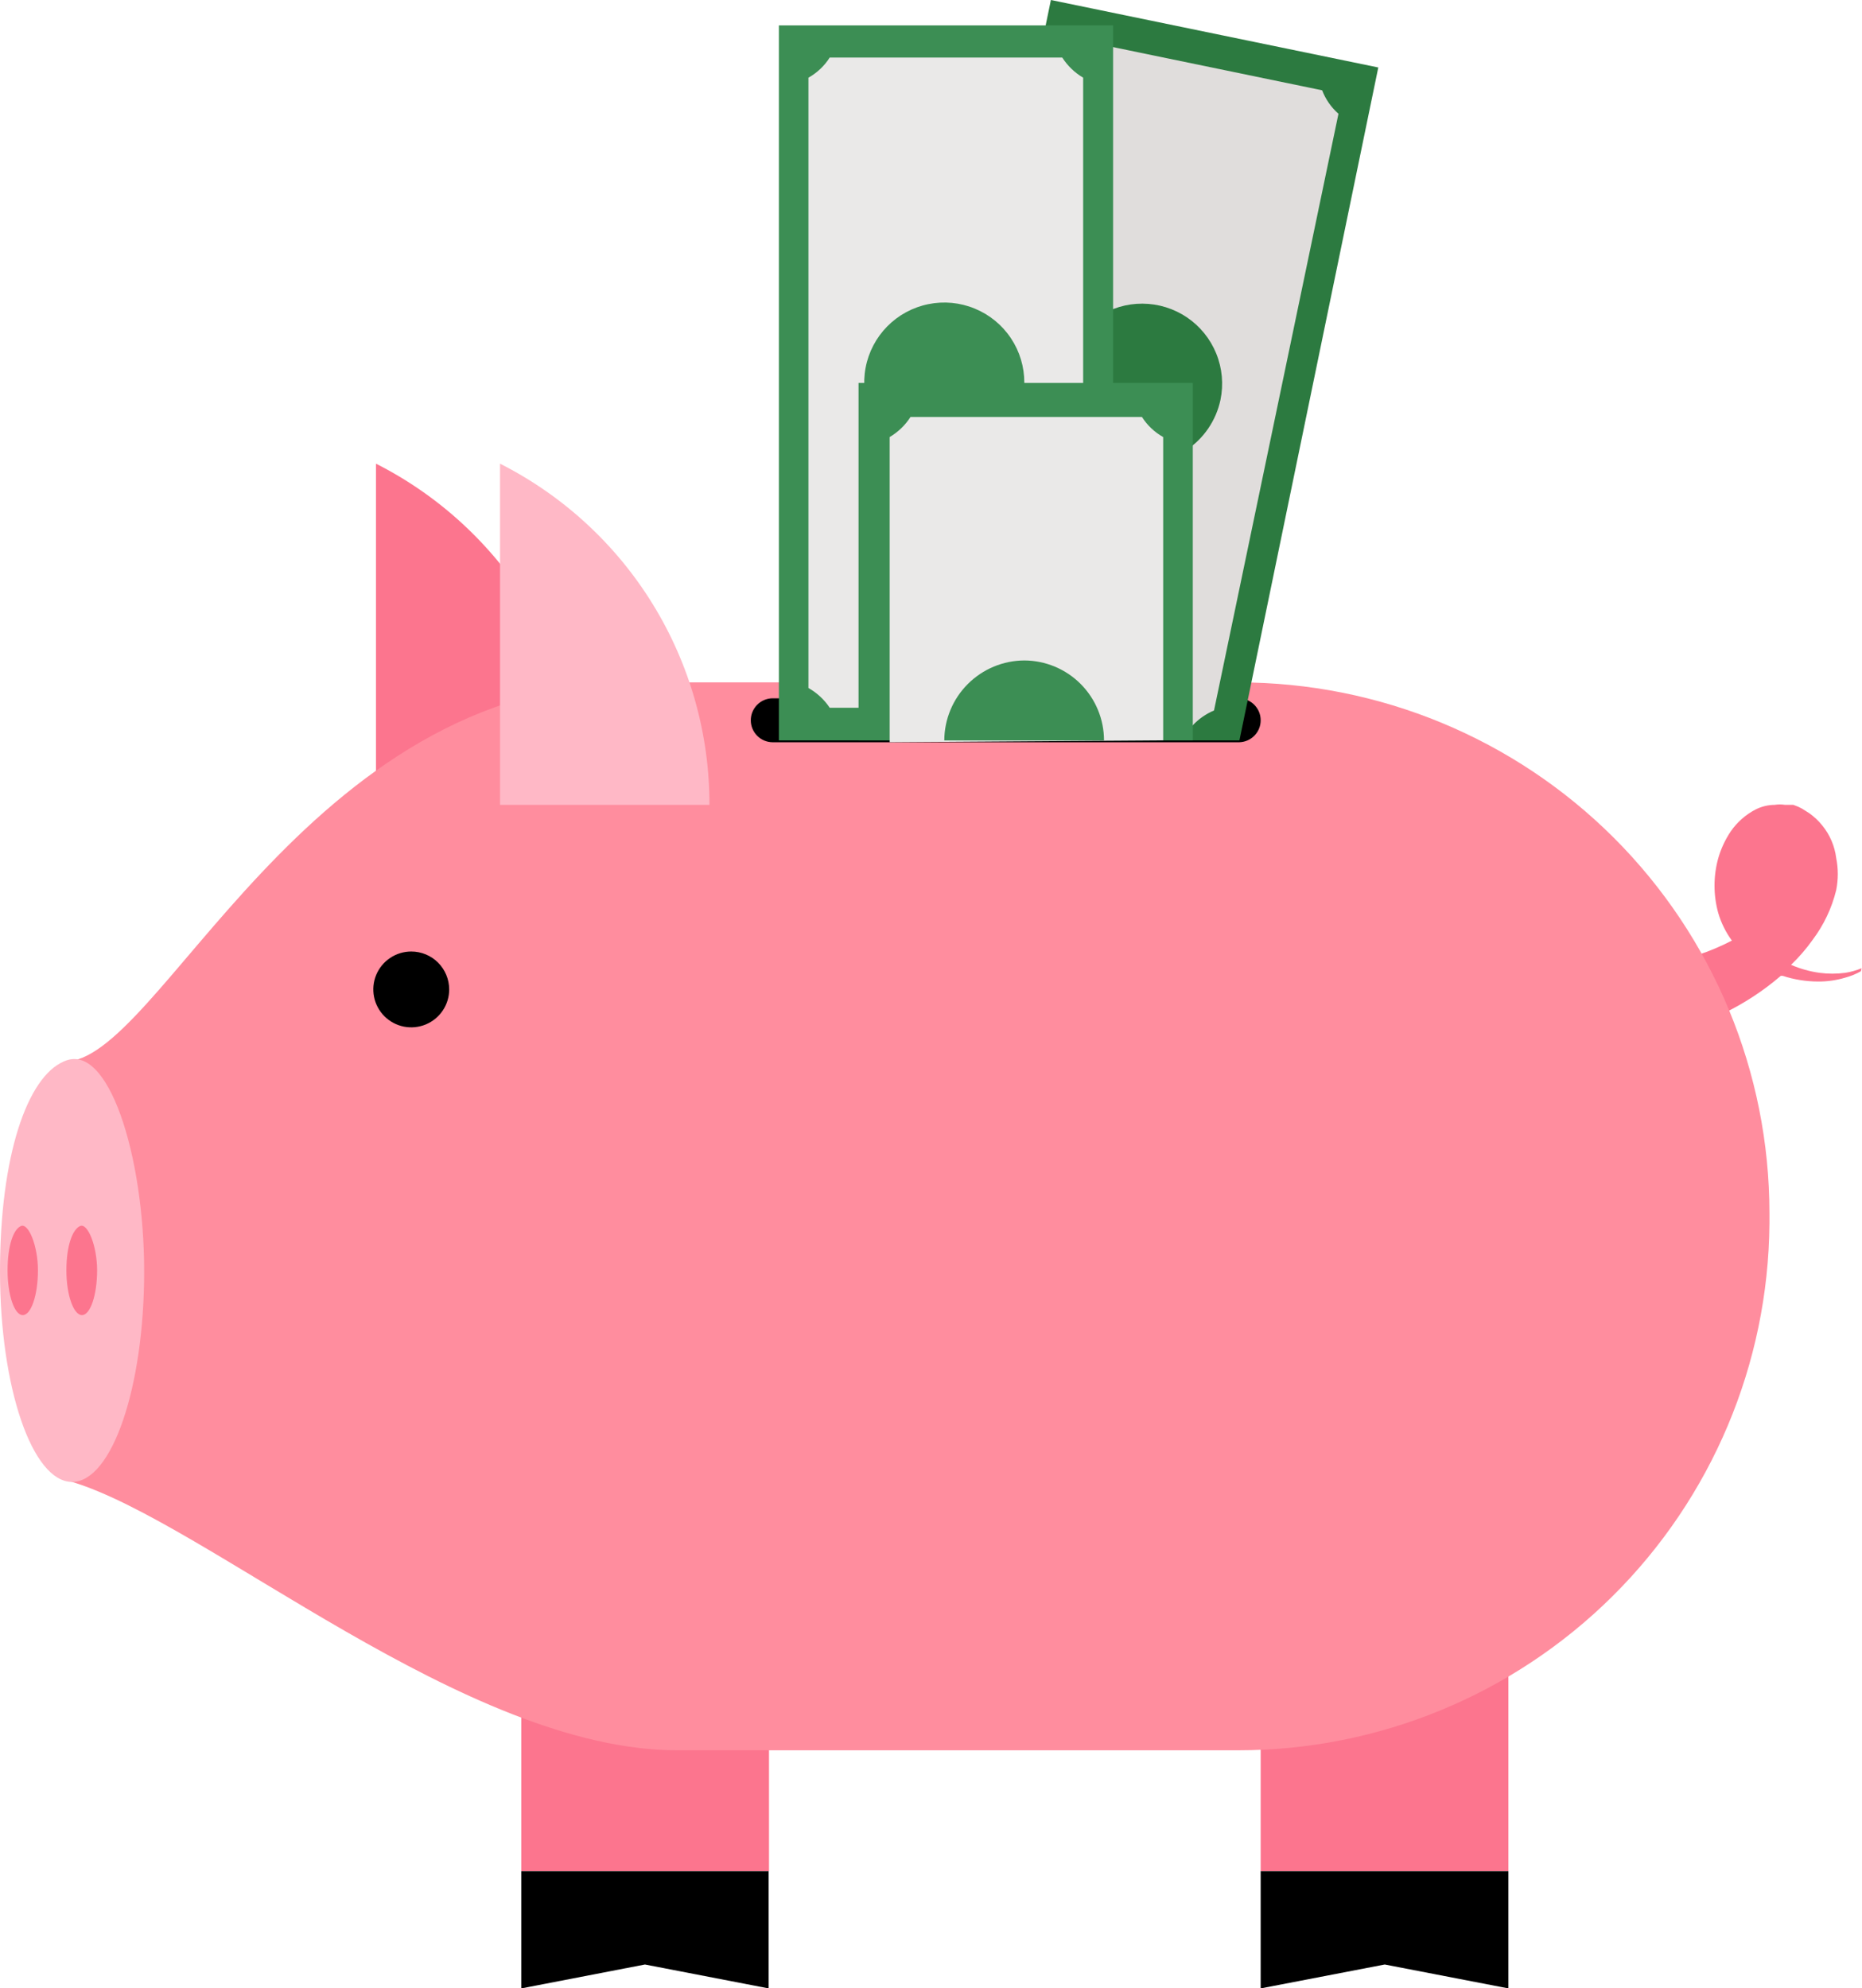 <?xml version="1.0" encoding="UTF-8"?> <svg xmlns="http://www.w3.org/2000/svg" width="59" height="63" viewBox="0 0 59 63" fill="none"> <g clip-path="url(#clip0_2200_306)"> <path d="M58.988 30.678C58.822 30.746 58.648 30.795 58.471 30.823C58.2 30.859 57.925 30.859 57.654 30.823C57.343 30.78 57.039 30.695 56.752 30.57C57.005 30.328 57.234 30.062 57.437 29.777C57.789 29.308 58.043 28.773 58.182 28.204C58.25 27.867 58.25 27.52 58.182 27.183C58.135 26.804 57.98 26.446 57.738 26.15C57.62 26.004 57.482 25.875 57.329 25.766L57.101 25.622L56.98 25.561L56.824 25.501H56.74H56.656H56.56C56.452 25.484 56.343 25.484 56.235 25.501C56.026 25.502 55.821 25.552 55.634 25.645C55.316 25.809 55.044 26.048 54.841 26.342C54.665 26.604 54.531 26.892 54.444 27.195C54.288 27.761 54.288 28.359 54.444 28.925C54.536 29.24 54.683 29.536 54.877 29.802C54.529 29.983 54.167 30.136 53.795 30.258L53.35 30.39H53.17L53.831 32.432L54.011 32.36C54.155 32.36 54.348 32.228 54.588 32.12C55.251 31.801 55.87 31.398 56.427 30.919H56.488C56.848 31.037 57.226 31.098 57.605 31.099C57.895 31.102 58.182 31.061 58.459 30.979C58.635 30.932 58.805 30.864 58.964 30.774" fill="#FC758E"></path> <path d="M55.297 27.397C55.38 27.197 55.499 27.014 55.646 26.856C55.759 26.714 55.909 26.606 56.079 26.544C56.138 26.532 56.2 26.532 56.259 26.544H56.355H56.415L56.512 26.628C56.569 26.672 56.614 26.73 56.644 26.796C56.709 26.937 56.743 27.091 56.743 27.247C56.743 27.402 56.709 27.556 56.644 27.697C56.497 28.043 56.289 28.36 56.031 28.634C55.795 28.881 55.533 29.103 55.249 29.294C55.112 29.076 55.026 28.83 54.997 28.574C54.991 28.162 55.095 27.756 55.297 27.397Z" fill="#FC758E"></path> <path d="M11.913 14.691V25.502H18.549C18.552 23.263 17.934 21.067 16.762 19.158C15.591 17.249 13.912 15.703 11.913 14.691Z" fill="#FC758E"></path> <path d="M24.367 52.504H16.517V59.29H24.367V52.504Z" fill="#FC758E"></path> <path d="M47.796 52.504H39.946V59.29H47.796V52.504Z" fill="#FC758E"></path> <path d="M39.237 55.457H21.458C14.738 55.457 6.564 48.251 2.284 46.953C-9.02539e-07 46.245 1.803 34.69 2.02 33.633C5.037 33.741 9.617 21.621 20.196 21.621H39.237C43.701 21.621 47.981 23.393 51.138 26.546C54.294 29.7 56.067 33.977 56.067 38.437V38.773C56.032 43.21 54.243 47.454 51.091 50.579C47.939 53.704 43.678 55.458 39.237 55.457Z" fill="#FF8D9E"></path> <path d="M24.355 63.001L20.436 62.244L16.517 63.001V59.289H24.355V63.001Z" fill="black"></path> <path d="M47.796 63.001L43.877 62.244L39.946 63.001V59.289H47.796V63.001Z" fill="black"></path> <path d="M14.233 31.35C14.233 31.587 14.163 31.819 14.03 32.017C13.898 32.214 13.711 32.368 13.491 32.459C13.271 32.55 13.03 32.574 12.796 32.528C12.563 32.481 12.349 32.367 12.181 32.199C12.013 32.031 11.898 31.817 11.852 31.584C11.806 31.351 11.829 31.109 11.92 30.89C12.011 30.67 12.165 30.483 12.363 30.351C12.561 30.219 12.793 30.148 13.031 30.148C13.35 30.148 13.656 30.275 13.881 30.5C14.106 30.726 14.233 31.031 14.233 31.35Z" fill="black"></path> <path d="M4.568 40.287C4.568 43.963 3.546 46.954 2.284 46.954C1.022 46.954 0 43.963 0 40.287C0 36.612 0.866 34.126 2.02 33.633C3.426 32.972 4.568 36.6 4.568 40.287Z" fill="#FFB8C6"></path> <path d="M3.077 40.252C3.077 41.033 2.861 41.669 2.597 41.669C2.332 41.669 2.104 41.033 2.104 40.252C2.104 39.471 2.296 38.955 2.536 38.847C2.777 38.739 3.077 39.471 3.077 40.252Z" fill="#FC758E"></path> <path d="M1.202 40.252C1.202 41.033 0.986 41.669 0.721 41.669C0.457 41.669 0.24 41.033 0.24 40.252C0.24 39.471 0.421 38.955 0.661 38.847C0.902 38.739 1.202 39.471 1.202 40.252Z" fill="#FC758E"></path> <path d="M15.844 14.691V25.502H22.48C22.483 23.263 21.865 21.067 20.693 19.158C19.522 17.249 17.843 15.703 15.844 14.691Z" fill="#FFB8C6"></path> <path d="M39.946 22.822C39.947 23.004 39.875 23.18 39.746 23.31C39.618 23.44 39.444 23.515 39.261 23.518H24.487C24.302 23.518 24.125 23.445 23.994 23.314C23.863 23.184 23.79 23.006 23.79 22.822C23.79 22.637 23.863 22.46 23.994 22.329C24.125 22.198 24.302 22.125 24.487 22.125H39.261C39.444 22.128 39.618 22.203 39.746 22.333C39.875 22.464 39.947 22.639 39.946 22.822Z" fill="black"></path> <path d="M39.273 23.458L43.673 2.138L33.299 0L28.731 22.185L34.886 23.458H39.273Z" fill="#2C7A40"></path> <path d="M38.468 22.511L42.411 3.605C42.181 3.402 42.003 3.147 41.894 2.861L34.681 1.371C34.463 1.591 34.195 1.756 33.9 1.852L30.053 20.758C30.283 20.96 30.46 21.216 30.57 21.502L37.783 22.992C37.974 22.785 38.208 22.621 38.468 22.511Z" fill="#E0DDDC"></path> <path d="M35.691 14.641C35.198 14.542 34.746 14.3 34.391 13.944C34.037 13.588 33.796 13.135 33.7 12.643C33.603 12.15 33.655 11.64 33.849 11.177C34.043 10.713 34.37 10.318 34.79 10.041C35.209 9.765 35.701 9.618 36.203 9.621C36.706 9.624 37.196 9.776 37.612 10.057C38.028 10.339 38.35 10.738 38.539 11.203C38.728 11.668 38.774 12.179 38.672 12.671C38.533 13.324 38.143 13.897 37.585 14.265C37.027 14.634 36.347 14.769 35.691 14.641Z" fill="#2C7A40"></path> <path d="M35.27 0.805H24.68V23.458H35.27V0.805Z" fill="#3C8E54"></path> <path d="M34.321 21.799V2.461C34.053 2.304 33.827 2.085 33.659 1.824H26.29C26.122 2.089 25.891 2.307 25.617 2.461V21.799C25.887 21.952 26.118 22.166 26.29 22.424H33.659C33.83 22.169 34.056 21.956 34.321 21.799Z" fill="#EAE9E8"></path> <path d="M29.969 14.654C29.465 14.664 28.969 14.523 28.546 14.25C28.122 13.977 27.789 13.584 27.59 13.121C27.391 12.658 27.335 12.146 27.428 11.651C27.521 11.156 27.76 10.7 28.114 10.341C28.468 9.982 28.921 9.737 29.415 9.637C29.909 9.536 30.422 9.585 30.888 9.778C31.354 9.97 31.753 10.296 32.032 10.716C32.312 11.135 32.459 11.628 32.457 12.132C32.457 12.795 32.196 13.431 31.731 13.903C31.265 14.375 30.632 14.645 29.969 14.654Z" fill="#3C8E54"></path> <path d="M37.795 12.133H27.204V23.46H37.795V12.133Z" fill="#3C8E54"></path> <path d="M36.857 23.457V13.848C36.583 13.694 36.352 13.475 36.184 13.211H28.851C28.684 13.472 28.457 13.69 28.19 13.848V23.517L36.857 23.457Z" fill="#EAE9E8"></path> <path d="M32.457 20.926C31.785 20.929 31.142 21.197 30.667 21.672C30.192 22.146 29.924 22.789 29.921 23.46H34.982C34.982 22.79 34.716 22.147 34.243 21.672C33.77 21.197 33.128 20.929 32.457 20.926Z" fill="#3C8E54"></path> </g> <defs> <clipPath id="clip0_2200_306"> <rect width="59" height="63" fill="white"></rect> </clipPath> </defs> </svg> 